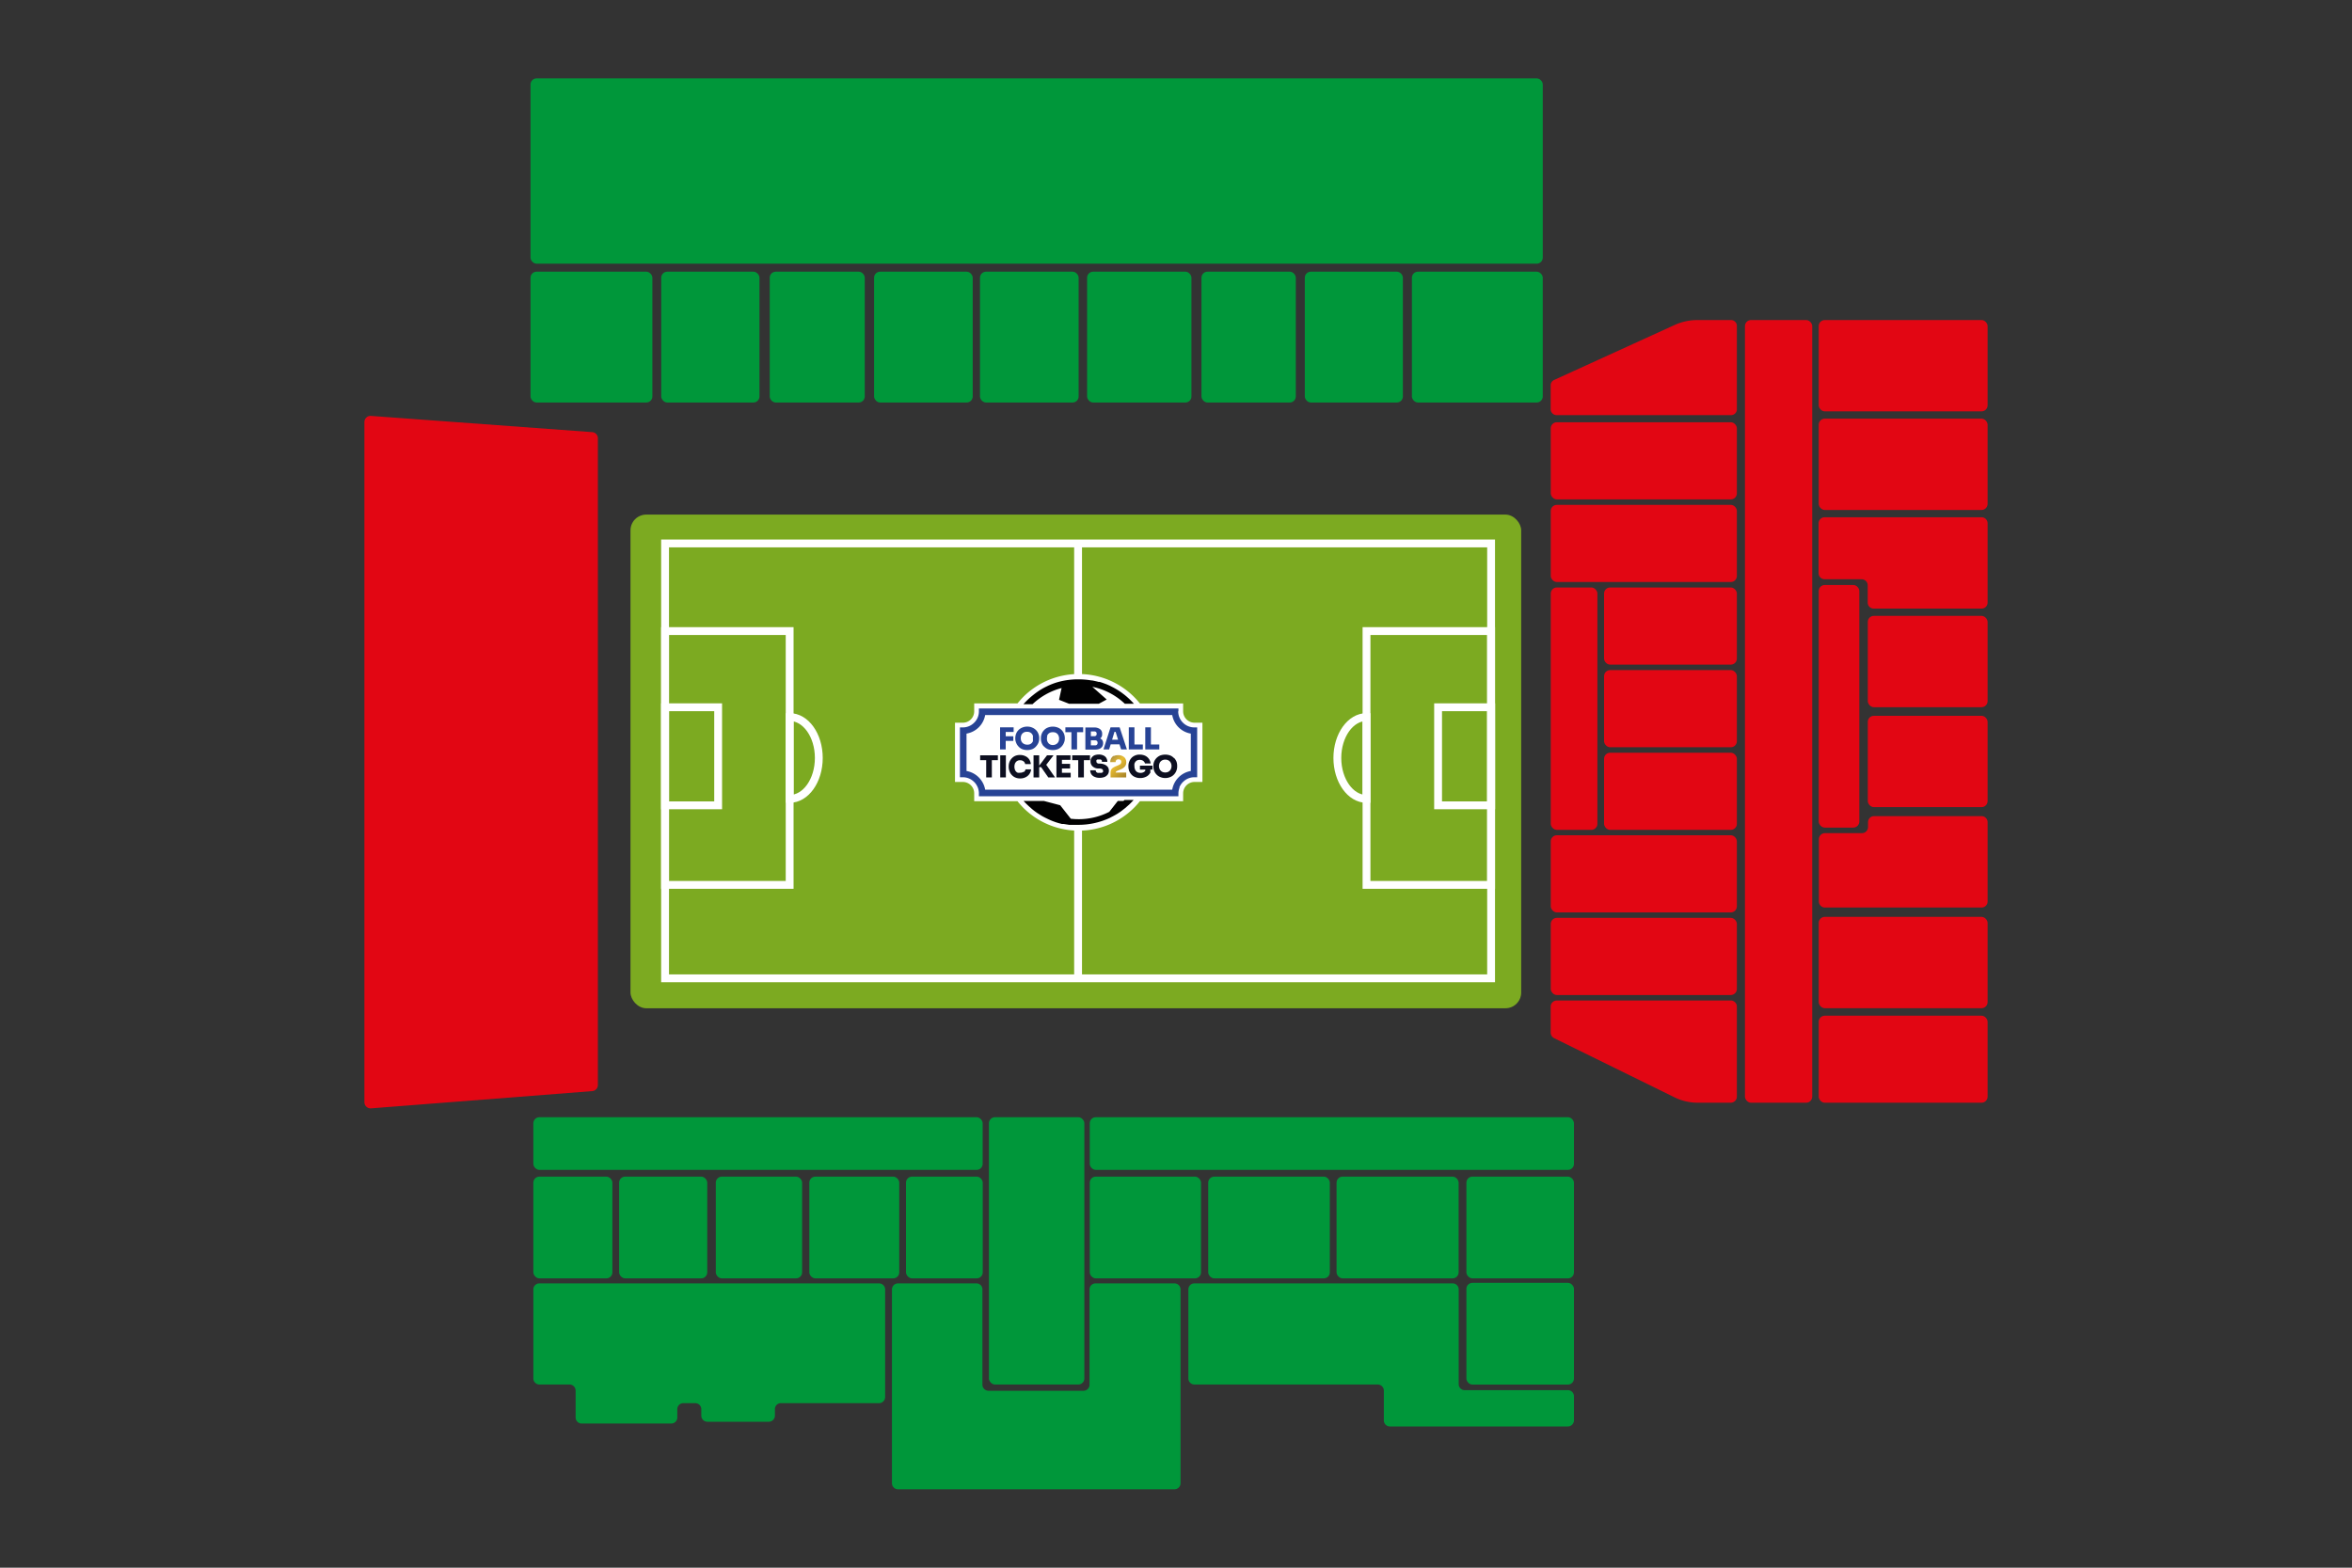 <svg id="Laag_1" data-name="Laag 1" xmlns="http://www.w3.org/2000/svg" xmlns:xlink="http://www.w3.org/1999/xlink" viewBox="0 0 300 200"><rect x="0" y="0" width="300" height="200" fill="#333333" stroke="none"/><defs><style>.cls-1,.cls-3{fill:none;}.cls-2{fill:#7caa21;}.cls-3{stroke:#fff;stroke-miterlimit:10;}.cls-4{clip-path:url(#clip-path);}.cls-5{fill:#fff;}.cls-6{fill:#010101;}.cls-7{fill:#274395;}.cls-8{fill:#0d0f20;}.cls-9{clip-path:url(#clip-path-3);}.cls-10{fill:url(#Naamloos_verloop_43);}.cls-11{fill:#00973a;}.cls-12{fill:#e20613;}</style><clipPath id="clip-path"><rect class="cls-1" x="118.48" y="76.88" width="38.21" height="38.21"/></clipPath><clipPath id="clip-path-3"><path class="cls-1" d="M142.08,96.39a1,1,0,0,0-.35.34,1,1,0,0,0-.12.5h.69a.4.4,0,0,1,.09-.27.37.37,0,0,1,.27-.09.38.38,0,0,1,.27.09.32.32,0,0,1,.09.23.41.41,0,0,1-.08.25.56.56,0,0,1-.24.16l-.43.18a1.93,1.93,0,0,0-.36.2.76.76,0,0,0-.2.25.88.88,0,0,0-.06.33v.62h2v-.62h-1.35v0a.17.17,0,0,1,.05-.12.36.36,0,0,1,.13-.09l.43-.18a1.38,1.38,0,0,0,.57-.38.85.85,0,0,0,.18-.55v0a.88.88,0,0,0-.12-.46.81.81,0,0,0-.36-.32,1.2,1.2,0,0,0-.57-.12,1.28,1.28,0,0,0-.58.12"/></clipPath><linearGradient id="Naamloos_verloop_43" x1="-960.3" y1="-777.79" x2="-960.24" y2="-777.79" gradientTransform="matrix(0, 93.25, 93.25, 0, 72669.18, 89640.69)" gradientUnits="userSpaceOnUse"><stop offset="0" stop-color="#c6ac57"/><stop offset="0.2" stop-color="#cbaf46"/><stop offset="0.45" stop-color="#a78c44"/><stop offset="0.67" stop-color="#e7bc31"/><stop offset="1" stop-color="#ac8728"/></linearGradient></defs><rect class="cls-2" x="80.42" y="65.65" width="113.61" height="62.98" rx="2.01"/><rect class="cls-3" x="84.83" y="69.33" width="105.36" height="55.48"/><rect class="cls-3" x="183.43" y="90.23" width="6.77" height="12.51"/><rect class="cls-3" x="84.83" y="90.23" width="6.77" height="12.51"/><path class="cls-3" d="M104.44,96.7c0,2.88-1.66,5.22-3.72,5.22V91.48C102.78,91.48,104.44,93.81,104.44,96.7Z"/><ellipse class="cls-3" cx="137.59" cy="97.14" rx="5.36" ry="5.22"/><rect class="cls-3" x="174.3" y="80.51" width="15.89" height="32.38"/><rect class="cls-3" x="84.83" y="80.51" width="15.89" height="32.38"/><path class="cls-3" d="M174.3,91.48v10.44c-2.05,0-3.72-2.34-3.72-5.22S172.25,91.48,174.3,91.48Z"/><line class="cls-3" x1="137.51" y1="69.33" x2="137.51" y2="124.81"/><g class="cls-4"><g class="cls-4"><path class="cls-5" d="M152.73,92.2h-.36a1.46,1.46,0,0,1-1.46-1.46v-1h-5.52a10.05,10.05,0,0,0-.76-.85,10,10,0,0,0-14.09,0c-.27.27-.52.56-.76.85h-5.52v1a1.45,1.45,0,0,1-1.45,1.46h-1v7.56h1a1.45,1.45,0,0,1,1.45,1.46v1h5.52c.24.29.49.58.76.85a10,10,0,0,0,14.09,0,10.05,10.05,0,0,0,.76-.85h5.52v-1a1.46,1.46,0,0,1,1.46-1.46h1V92.2Z"/><path class="cls-6" d="M142.88,102.68l.57-.5h-.87l-1.09,1.39a8.55,8.55,0,0,1-4.91.88l-1.35-1.72-2.09-.55h-2.58l.07.08.17.18.16.16.33.31.34.3q.35.29.72.54l.38.24c.19.12.39.23.59.33l.41.2A8.67,8.67,0,0,0,135,105l.45.12.23,0,.69.11.24,0,.47,0h.49a9.47,9.47,0,0,0,3.95-.87l.21-.11c.26-.13.52-.27.77-.42l.23-.15.26-.18.53-.41.34-.3.17-.15c.17-.16.33-.33.49-.5l.07-.08h-1.16c-.18.17-.38.34-.57.5"/><path class="cls-6" d="M135.42,87.72l-.34,1.56,1.27.5h3.81l1-.54-1.83-1.62a8.5,8.5,0,0,1,4.14,2.16h1.16a9.81,9.81,0,0,0-1.24-1.17l-.36-.27a10,10,0,0,0-1.26-.75l-.21-.11-.39-.17c-.31-.12-.62-.23-.93-.32l-.13,0c-.26-.07-.53-.13-.8-.18l-.08,0a9.66,9.66,0,0,0-1.62-.14A9.5,9.5,0,0,0,135,87a8.13,8.13,0,0,0-1.08.38l-.21.09-.41.2a8.91,8.91,0,0,0-1.52,1,9.81,9.81,0,0,0-1.24,1.17h1.16a8.5,8.5,0,0,1,3.7-2.06"/><path class="cls-7" d="M150.31,90.74v-.36H124.86v.36a2,2,0,0,1-.67,1.52l-.08.07a2,2,0,0,1-1.3.47h-.37v6.36h.37a2,2,0,0,1,1.3.47l.08.07a1.87,1.87,0,0,1,.42.54l.09.18.06.16a2.36,2.36,0,0,1,.1.53v.47h25.45v-.36a2.08,2.08,0,0,1,.13-.71l0-.09a2.15,2.15,0,0,1,.45-.66l.07-.06a2,2,0,0,1,1.38-.54h.36V92.8h-.36a2.06,2.06,0,0,1-2.06-2.06m-.79,10H125.66a2.94,2.94,0,0,0-2.38-2.38V93.59a2.91,2.91,0,0,0,2.38-2.37h23.86a2.89,2.89,0,0,0,2.37,2.37v4.77a2.91,2.91,0,0,0-2.37,2.38"/><polygon class="cls-7" points="128.28 95.61 128.28 94.52 129.25 94.52 129.25 93.93 128.28 93.93 128.28 93.38 129.29 93.38 129.29 92.79 128.28 92.79 128.2 92.79 127.56 92.79 127.56 95.61 128.28 95.61"/><path class="cls-7" d="M131.68,92.83a1.48,1.48,0,0,0-.65-.13,1.53,1.53,0,0,0-.66.13,1.37,1.37,0,0,0-.48.33,1.32,1.32,0,0,0-.29.46,1.66,1.66,0,0,0-.1.53v.08a1.31,1.31,0,0,0,.1.5,1.34,1.34,0,0,0,.28.47,1.31,1.31,0,0,0,.47.36,1.79,1.79,0,0,0,.68.13,1.74,1.74,0,0,0,.67-.13,1.31,1.31,0,0,0,.47-.36,1.53,1.53,0,0,0,.29-.47,1.51,1.51,0,0,0,.09-.5v-.08a1.42,1.42,0,0,0-.1-.53,1.32,1.32,0,0,0-.29-.46,1.37,1.37,0,0,0-.48-.33m.09,1.69a.87.87,0,0,1-.16.26.74.74,0,0,1-.25.17A.88.88,0,0,1,131,95a.89.89,0,0,1-.34-.07.85.85,0,0,1-.25-.17.87.87,0,0,1-.16-.26,1.13,1.13,0,0,1-.05-.32,1.16,1.16,0,0,1,.05-.34.76.76,0,0,1,.16-.26.85.85,0,0,1,.25-.17.9.9,0,0,1,.34-.05.88.88,0,0,1,.33.05.85.85,0,0,1,.25.17.76.76,0,0,1,.16.26.9.9,0,0,1,0,.34.86.86,0,0,1,0,.32"/><path class="cls-7" d="M133.14,95.2a1.44,1.44,0,0,0,.48.36,1.74,1.74,0,0,0,.67.13,1.7,1.7,0,0,0,.67-.13,1.44,1.44,0,0,0,.48-.36,1.5,1.5,0,0,0,.28-.47,1.31,1.31,0,0,0,.1-.5v-.08a1.66,1.66,0,0,0-.1-.53,1.49,1.49,0,0,0-.29-.46,1.37,1.37,0,0,0-.48-.33,1.74,1.74,0,0,0-1.32,0,1.25,1.25,0,0,0-.47.33,1.32,1.32,0,0,0-.29.46,1.42,1.42,0,0,0-.1.53v.08a1.48,1.48,0,0,0,.37,1m.41-1.34a.76.76,0,0,1,.16-.26.74.74,0,0,1,.25-.17,1.11,1.11,0,0,1,.66,0,.74.74,0,0,1,.25.17.63.63,0,0,1,.16.26.9.9,0,0,1,.06.34,1.13,1.13,0,0,1-.05.32.87.87,0,0,1-.16.26.85.85,0,0,1-.25.17.89.89,0,0,1-.34.07A.88.88,0,0,1,134,95a.74.74,0,0,1-.25-.17.87.87,0,0,1-.16-.26.86.86,0,0,1-.05-.32.9.9,0,0,1,.05-.34"/><polygon class="cls-7" points="136.66 95.61 137.38 95.61 137.38 93.41 138.16 93.41 138.16 92.79 135.89 92.79 135.89 93.41 136.66 93.41 136.66 95.61"/><path class="cls-7" d="M138.44,95.63h1.22a1.62,1.62,0,0,0,.57-.09.82.82,0,0,0,.35-.28.78.78,0,0,0,.12-.44v0a.68.68,0,0,0-.13-.44,1.08,1.08,0,0,0-.24-.18l.12-.1a.65.65,0,0,0,.13-.43v-.06a.71.71,0,0,0-.27-.59,1.21,1.21,0,0,0-.76-.21h-1.11Zm1.48-.63a.3.3,0,0,1-.24.09h-.54v-.64h.54a.33.33,0,0,1,.24.08.35.35,0,0,1,.08.24.32.32,0,0,1-.08.23m-.34-1.69a.32.32,0,0,1,.23.08.33.33,0,0,1,.07.23.31.31,0,0,1-.07.22.32.32,0,0,1-.23.08h-.44v-.61Z"/><path class="cls-7" d="M141.65,92.79l-.9,2.82h.72l.2-.65h1.12l.21.65h.74l-.93-2.82Zm.2,1.58.3-1h.15l.31,1Z"/><polygon class="cls-7" points="144.7 95.61 145.77 95.61 145.77 94.98 144.7 94.98 144.7 92.79 143.98 92.79 143.98 95.61 144.62 95.61 144.7 95.61"/><polygon class="cls-7" points="147.87 94.98 146.8 94.98 146.8 92.79 146.08 92.79 146.08 95.61 146.72 95.61 146.8 95.61 147.87 95.61 147.87 94.98"/><polygon class="cls-8" points="125.02 96.98 125.79 96.98 125.79 99.18 126.51 99.18 126.51 96.98 127.28 96.98 127.28 96.36 125.02 96.36 125.02 96.98"/><rect class="cls-8" x="127.58" y="96.36" width="0.72" height="2.82"/><path class="cls-8" d="M130.58,98.45a.78.78,0,0,1-.46.13.75.75,0,0,1-.31,0,.55.55,0,0,1-.23-.17.65.65,0,0,1-.14-.26,1.16,1.16,0,0,1-.05-.34,1.21,1.21,0,0,1,.05-.34.68.68,0,0,1,.14-.25.62.62,0,0,1,.22-.17.73.73,0,0,1,.3-.06.79.79,0,0,1,.32.06.66.66,0,0,1,.23.17.56.56,0,0,1,.11.26h.72a1.27,1.27,0,0,0-.21-.61,1.18,1.18,0,0,0-.48-.4,1.52,1.52,0,0,0-.69-.15,1.54,1.54,0,0,0-.63.12,1.41,1.41,0,0,0-.45.34,1.43,1.43,0,0,0-.27.46,1.6,1.6,0,0,0-.09.53v.08a1.51,1.51,0,0,0,.09.5,1.28,1.28,0,0,0,.26.47,1.3,1.3,0,0,0,.45.35,1.49,1.49,0,0,0,.66.14,1.46,1.46,0,0,0,.71-.16,1.22,1.22,0,0,0,.48-.42,1.2,1.2,0,0,0,.21-.58h-.71a.56.56,0,0,1-.23.35"/><polygon class="cls-8" points="134.38 96.36 133.55 96.36 132.55 97.68 132.55 96.36 131.83 96.36 131.83 99.18 132.55 99.18 132.55 97.86 132.79 97.86 133.71 99.18 134.57 99.18 133.45 97.57 134.38 96.36"/><polygon class="cls-8" points="135.45 98.04 136.49 98.04 136.49 97.45 135.45 97.45 135.45 96.94 136.54 96.94 136.54 96.36 135.45 96.36 135.38 96.36 134.75 96.36 134.75 99.18 135.38 99.18 135.45 99.18 136.57 99.18 136.57 98.59 135.45 98.59 135.45 98.04"/><polygon class="cls-8" points="138.25 99.18 138.25 96.98 139.03 96.98 139.03 96.36 136.76 96.36 136.76 96.98 137.53 96.98 137.53 99.18 138.25 99.18"/><path class="cls-8" d="M140,96.9a.5.5,0,0,1,.19,0,.46.46,0,0,1,.21,0,.33.33,0,0,1,.14.12.33.33,0,0,1,0,.17h.7a.9.9,0,0,0-.13-.49.78.78,0,0,0-.37-.32,1.32,1.32,0,0,0-.59-.12,1.6,1.6,0,0,0-.56.1.9.9,0,0,0-.36.31.81.81,0,0,0-.13.47.83.83,0,0,0,.26.63,1.08,1.08,0,0,0,.69.27l.19,0a.71.71,0,0,1,.35.09.21.21,0,0,1,.1.19.28.28,0,0,1,0,.16.3.3,0,0,1-.17.11.62.62,0,0,1-.25,0,.81.81,0,0,1-.29,0,.59.59,0,0,1-.17-.13.41.41,0,0,1-.05-.19h-.7a.94.94,0,0,0,.14.5.88.88,0,0,0,.4.33,1.48,1.48,0,0,0,.67.13,1.73,1.73,0,0,0,.63-.11,1.07,1.07,0,0,0,.4-.32.87.87,0,0,0,.14-.48.82.82,0,0,0-.14-.47,1.06,1.06,0,0,0-.38-.3,1.64,1.64,0,0,0-.56-.13l-.19,0a.39.39,0,0,1-.25-.09.26.26,0,0,1-.07-.19.23.23,0,0,1,0-.14.22.22,0,0,1,.12-.11"/></g><g class="cls-9"><rect class="cls-10" x="140.89" y="95.95" width="3.55" height="3.55" transform="translate(-27.32 129.5) rotate(-45)"/></g><g class="cls-4"><path class="cls-8" d="M146.73,98.62v-.44H147v-.5H145.4v.5h.68v.15a.63.63,0,0,1-.19.17.82.82,0,0,1-.42.1.84.84,0,0,1-.33-.06.64.64,0,0,1-.25-.18.69.69,0,0,1-.14-.27.88.88,0,0,1-.05-.33,1.12,1.12,0,0,1,0-.32.77.77,0,0,1,.14-.27.62.62,0,0,1,.22-.17.78.78,0,0,1,.31-.06.79.79,0,0,1,.32.06.51.51,0,0,1,.23.17.46.46,0,0,1,.12.23h.72a1.17,1.17,0,0,0-.22-.59,1.26,1.26,0,0,0-.48-.4,1.67,1.67,0,0,0-.69-.14,1.39,1.39,0,0,0-.63.13,1.25,1.25,0,0,0-.45.33,1.47,1.47,0,0,0-.27.47,1.54,1.54,0,0,0-.09.52v.08a1.74,1.74,0,0,0,.08.5,1.47,1.47,0,0,0,.27.47,1.19,1.19,0,0,0,.47.35,1.59,1.59,0,0,0,.68.14,1.67,1.67,0,0,0,.76-.17,1.09,1.09,0,0,0,.5-.47"/><path class="cls-8" d="M149.76,96.73a1.5,1.5,0,0,0-.47-.34,1.88,1.88,0,0,0-1.32,0,1.54,1.54,0,0,0-.48.34,1.49,1.49,0,0,0-.29.46,1.6,1.6,0,0,0-.09.53v.08a1.51,1.51,0,0,0,.09.5,1.34,1.34,0,0,0,.28.47,1.3,1.3,0,0,0,.48.35,1.67,1.67,0,0,0,1.34,0,1.3,1.3,0,0,0,.48-.35,1.48,1.48,0,0,0,.37-1v-.08a1.6,1.6,0,0,0-.09-.53,1.52,1.52,0,0,0-.3-.46m-.39,1.36a.71.71,0,0,1-.16.26.74.74,0,0,1-.25.17.94.94,0,0,1-.66,0,.74.74,0,0,1-.25-.17.71.71,0,0,1-.16-.26.94.94,0,0,1,0-.66.63.63,0,0,1,.16-.26.74.74,0,0,1,.25-.17.94.94,0,0,1,.66,0,.74.74,0,0,1,.25.17.76.76,0,0,1,.16.26.94.94,0,0,1,0,.66"/></g></g><rect class="cls-11" x="67.67" y="34.66" width="15.54" height="16.69" rx="0.77"/><rect class="cls-11" x="84.34" y="34.66" width="12.53" height="16.69" rx="0.77"/><rect class="cls-11" x="98.18" y="34.66" width="12.12" height="16.69" rx="0.77"/><rect class="cls-11" x="111.49" y="34.66" width="12.58" height="16.69" rx="0.77"/><rect class="cls-11" x="125" y="34.66" width="12.58" height="16.69" rx="0.77"/><rect class="cls-11" x="138.66" y="34.66" width="13.31" height="16.69" rx="0.77"/><rect class="cls-11" x="153.25" y="34.66" width="12.03" height="16.69" rx="0.77"/><rect class="cls-11" x="166.43" y="34.66" width="12.51" height="16.69" rx="0.77"/><rect class="cls-12" x="197.8" y="53.87" width="23.74" height="9.84" rx="0.77"/><rect class="cls-12" x="231.98" y="40.83" width="21.54" height="11.65" rx="0.77"/><rect class="cls-12" x="231.98" y="53.41" width="21.54" height="11.65" rx="0.77"/><path class="cls-12" d="M253.52,66.76V76.87a.76.76,0,0,1-.77.77H239a.76.76,0,0,1-.77-.77V74.68a.78.78,0,0,0-.78-.78h-4.72a.78.78,0,0,1-.77-.77V66.76a.78.78,0,0,1,.77-.77h20A.77.77,0,0,1,253.52,66.76Z"/><rect class="cls-12" x="231.98" y="116.97" width="21.54" height="11.65" rx="0.77"/><rect class="cls-12" x="231.98" y="129.58" width="21.54" height="11.1" rx="0.77"/><rect class="cls-12" x="238.24" y="78.57" width="15.28" height="11.65" rx="0.77"/><rect class="cls-12" x="238.24" y="91.32" width="15.28" height="11.65" rx="0.77"/><path class="cls-12" d="M253.52,104.91V115a.77.77,0,0,1-.77.78h-20A.78.78,0,0,1,232,115v-7.94a.78.78,0,0,1,.77-.77h4.72a.78.78,0,0,0,.78-.77v-.63a.77.77,0,0,1,.77-.77h13.73A.77.77,0,0,1,253.52,104.91Z"/><rect class="cls-12" x="231.98" y="74.63" width="5.18" height="30.95" rx="0.77"/><rect class="cls-12" x="197.8" y="64.41" width="23.74" height="9.84" rx="0.77"/><rect class="cls-12" x="197.8" y="106.56" width="23.74" height="9.84" rx="0.77"/><rect class="cls-12" x="197.8" y="117.1" width="23.74" height="9.84" rx="0.77"/><rect class="cls-11" x="68.03" y="142.53" width="57.31" height="6.72" rx="0.77"/><rect class="cls-11" x="139" y="142.53" width="61.76" height="6.72" rx="0.77"/><rect class="cls-11" x="139" y="150.11" width="14.19" height="12.98" rx="0.77"/><path class="cls-11" d="M200.76,178.12v3.08a.78.78,0,0,1-.77.78H177.28a.77.77,0,0,1-.77-.78v-3.79a.78.78,0,0,0-.78-.78H152.35a.77.77,0,0,1-.77-.77V164.5a.76.76,0,0,1,.77-.77h32.94a.77.77,0,0,1,.77.77v12.09a.76.76,0,0,0,.76.76H200A.78.78,0,0,1,200.76,178.12Z"/><rect class="cls-11" x="154.11" y="150.11" width="15.51" height="12.98" rx="0.77"/><rect class="cls-11" x="170.48" y="150.11" width="15.57" height="12.98" rx="0.77"/><rect class="cls-11" x="187.04" y="150.11" width="13.72" height="12.98" rx="0.77"/><rect class="cls-11" x="187.04" y="163.66" width="13.72" height="12.98" rx="0.77"/><rect class="cls-11" x="126.14" y="142.53" width="12.17" height="34.1" rx="0.77"/><rect class="cls-11" x="68.03" y="150.11" width="10.08" height="12.98" rx="0.77"/><path class="cls-11" d="M112.9,164.5v13.73a.78.78,0,0,1-.77.78H99.6a.76.76,0,0,0-.76.76v.84a.78.78,0,0,1-.78.77H90.22a.78.78,0,0,1-.77-.77v-.83a.77.77,0,0,0-.78-.77h-1.5a.77.77,0,0,0-.78.77v1.06a.77.77,0,0,1-.77.77H74.19a.78.78,0,0,1-.77-.77v-3.43a.78.78,0,0,0-.78-.78H68.8a.78.78,0,0,1-.77-.77V164.5a.77.77,0,0,1,.77-.77h43.33A.77.77,0,0,1,112.9,164.5Z"/><rect class="cls-11" x="78.97" y="150.11" width="11.24" height="12.98" rx="0.77"/><rect class="cls-11" x="91.3" y="150.11" width="11.01" height="12.98" rx="0.77"/><rect class="cls-11" x="103.22" y="150.11" width="11.47" height="12.98" rx="0.77" transform="translate(217.92 313.2) rotate(180)"/><rect class="cls-11" x="115.55" y="150.11" width="9.79" height="12.98" rx="0.77" transform="translate(240.9 313.2) rotate(180)"/><path class="cls-11" d="M150.58,164.5v24.73a.78.78,0,0,1-.78.77H114.54a.78.78,0,0,1-.77-.77V164.5a.77.77,0,0,1,.77-.77h10a.76.76,0,0,1,.77.77v12.16a.78.78,0,0,0,.78.77h12.1a.77.77,0,0,0,.78-.77V164.5a.76.76,0,0,1,.77-.77h10A.78.78,0,0,1,150.58,164.5Z"/><path class="cls-12" d="M221.54,128.41v11.5a.78.78,0,0,1-.77.77h-4.25a6.68,6.68,0,0,1-2.94-.69l-15.34-7.54a.8.8,0,0,1-.45-.71v-3.33a.78.78,0,0,1,.78-.77h22.2A.78.78,0,0,1,221.54,128.41Z"/><path class="cls-12" d="M221.54,52.28V41.55a.75.75,0,0,0-.77-.72h-4.25a7.07,7.07,0,0,0-2.94.64l-15.34,7a.74.74,0,0,0-.45.66v3.11a.76.76,0,0,0,.78.72h22.2A.75.75,0,0,0,221.54,52.28Z"/><rect class="cls-12" x="222.57" y="40.83" width="8.58" height="99.85" rx="0.77"/><rect class="cls-12" x="197.8" y="74.95" width="5.95" height="30.92" rx="0.77"/><rect class="cls-12" x="204.6" y="74.95" width="16.94" height="9.84" rx="0.77"/><rect class="cls-12" x="204.6" y="85.49" width="16.94" height="9.84" rx="0.77"/><rect class="cls-12" x="204.6" y="96.03" width="16.94" height="9.84" rx="0.77"/><rect class="cls-11" x="180.09" y="34.66" width="16.69" height="16.69" rx="0.77"/><rect class="cls-11" x="67.67" y="10" width="129.11" height="23.64" rx="0.77"/><path class="cls-12" d="M76.26,55.91v82.51a.78.78,0,0,1-.72.78l-28.22,2.2a.79.79,0,0,1-.84-.79V53.84a.78.78,0,0,1,.84-.78l28.22,2.07A.78.78,0,0,1,76.26,55.91Z"/></svg>